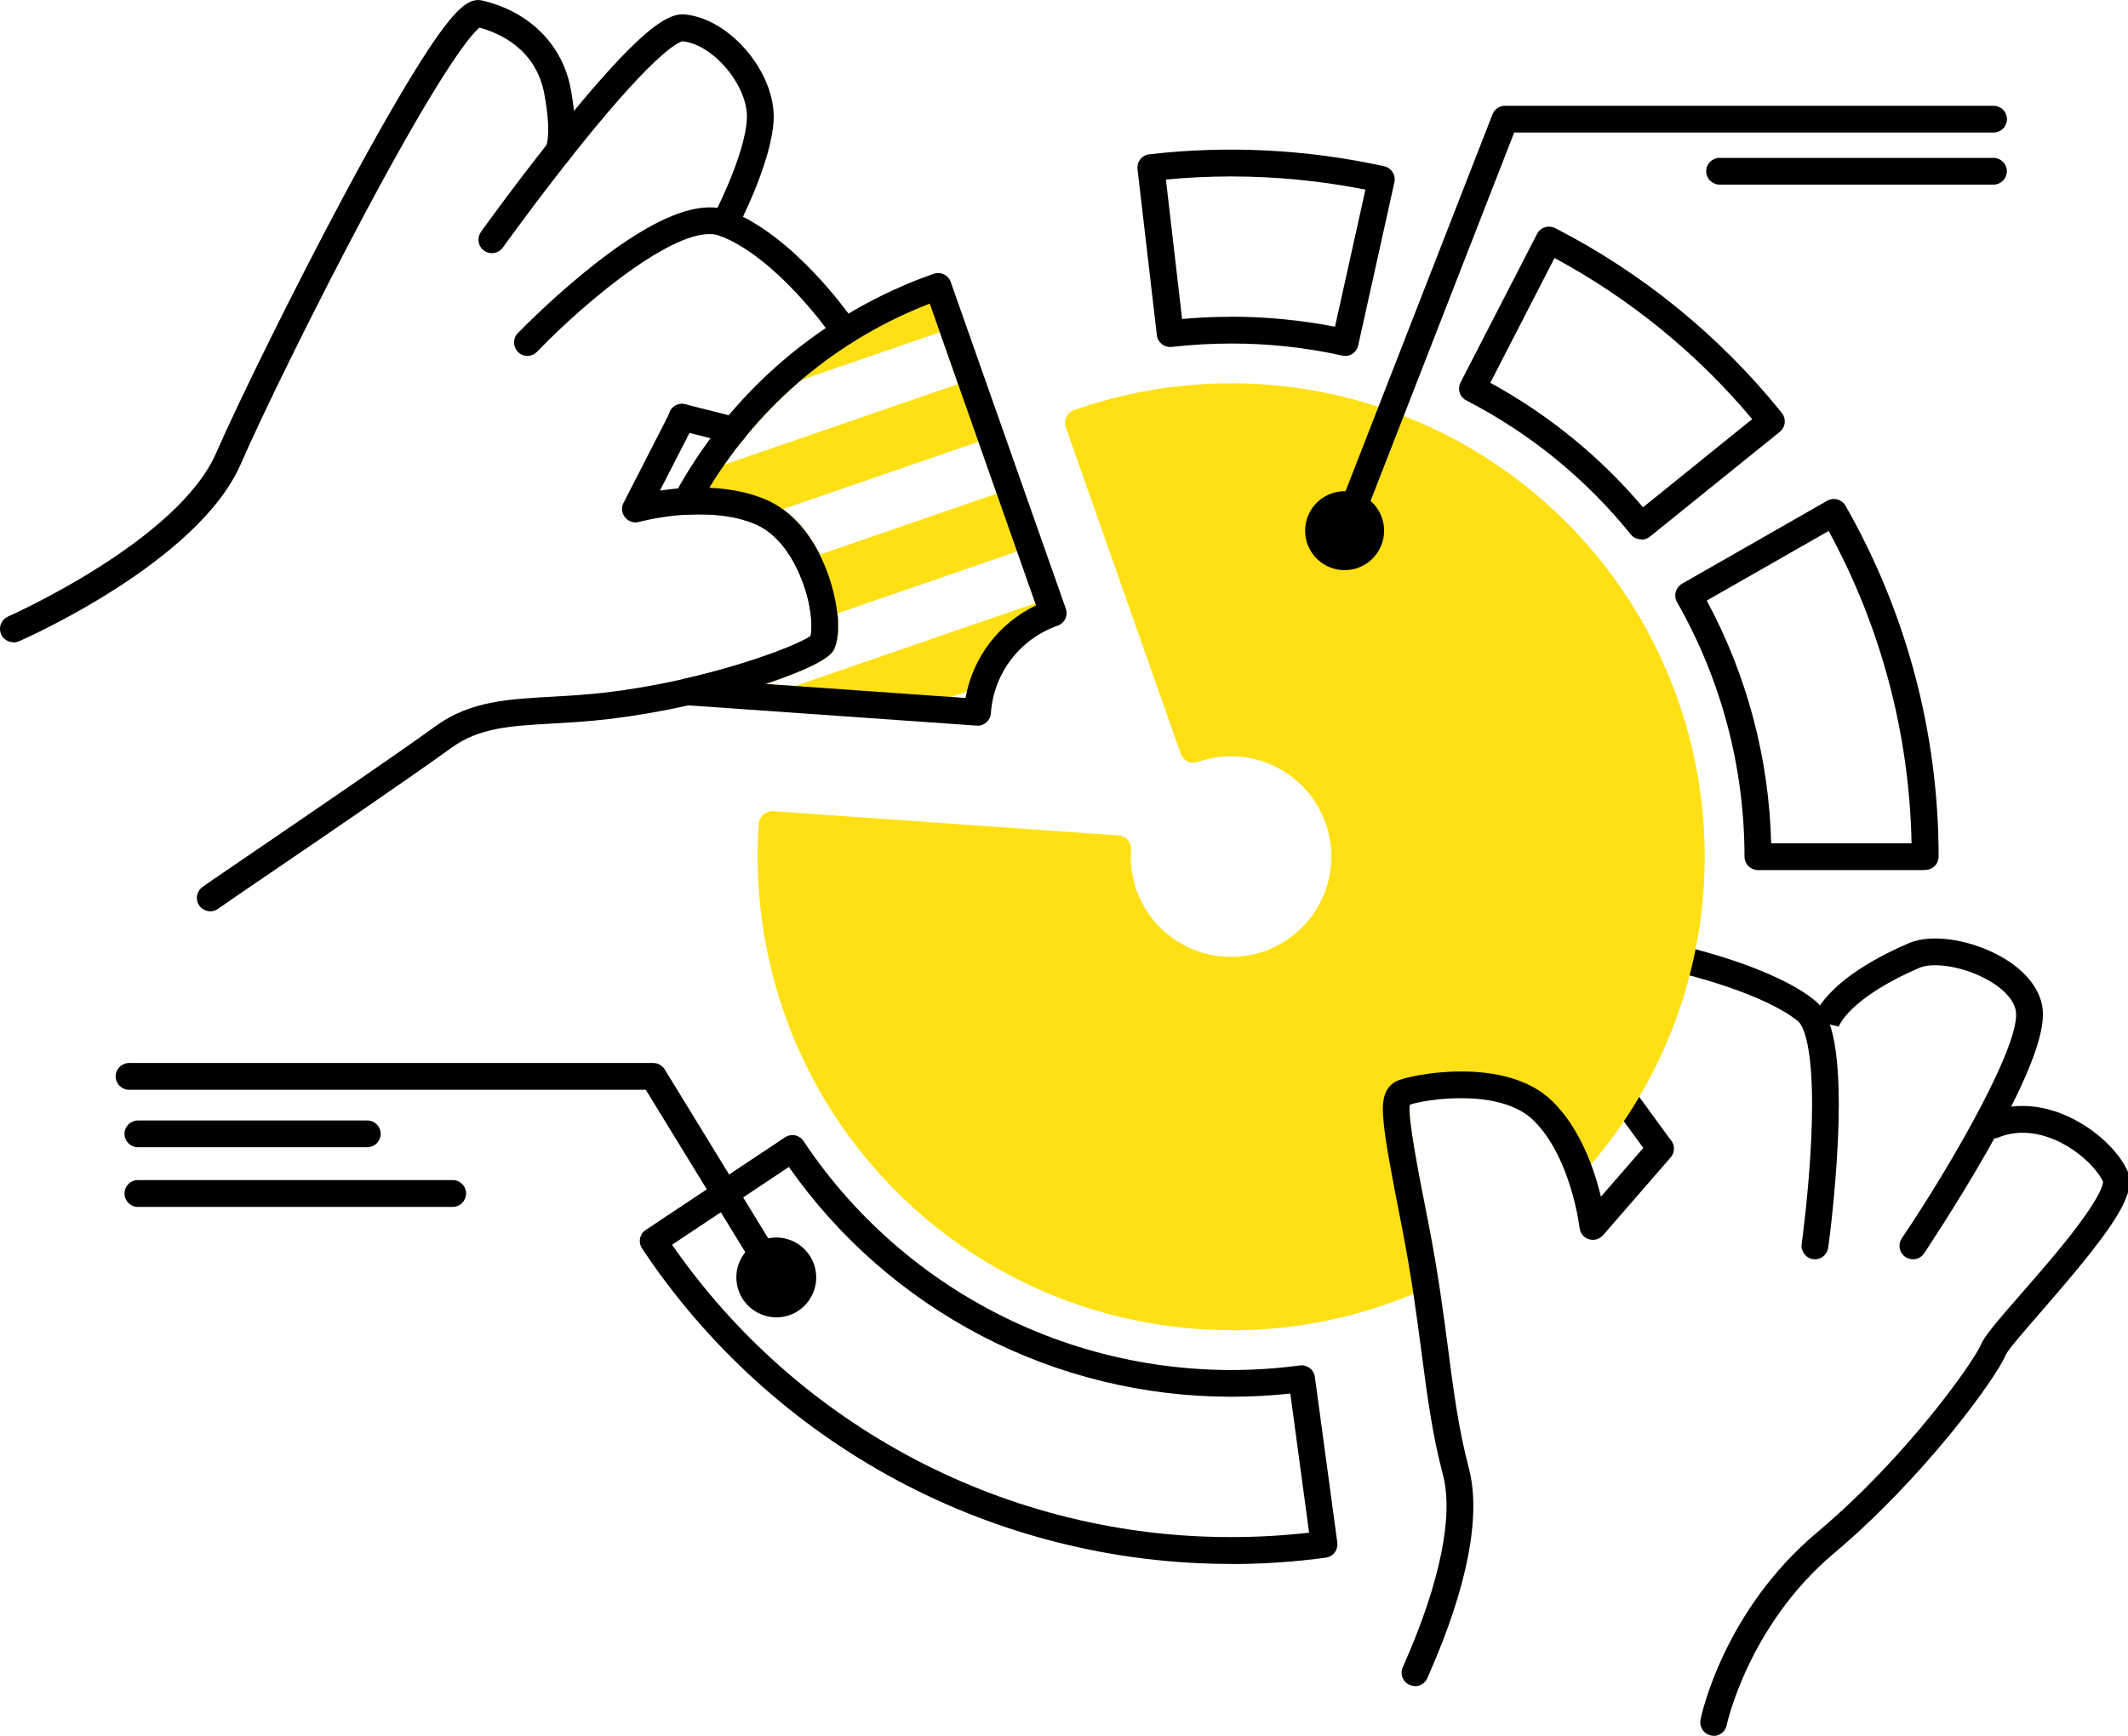 <?xml version="1.0" encoding="utf-8"?>
<svg xmlns="http://www.w3.org/2000/svg" id="Ebene_1" version="1.1" viewBox="0 0 2210.1 1803.2">
  
  <defs>
    <style>
      .st0 {
        mask: url(#mask);
      }

      .st1 {
        fill: #fff;
      }

      .st2 {
        fill: #ffe015;
      }
    </style>
    <mask height="654.7" id="mask" maskUnits="userSpaceOnUse" width="914.3" x="408.1" y="213.8">
      <g id="mask0_23445_894">
        <path class="st1" d="M974.2,297.3c-111.8,39.5-205,119.1-261.5,223.3,24.2-1.3,53,.4,77.8,11.2,55.3,24.1,73.8,113,63.4,136.2-3.8,8.4-63,33.1-140.1,50.7l301.2,21.2c1.6-23,9.9-45,23.9-63.3,14-18.3,33-32.2,54.7-39.8l-119.4-339.3Z"/>
      </g>
    </mask>
  </defs>
  <path d="M1724.4,1207c-2.2,0-4.4-.5-6.3-1.5-2-1-3.7-2.4-5-4.2l-38.6-52.9c-2.2-3-3.1-6.7-2.5-10.3.6-3.7,2.6-6.9,5.5-9.1,3-2.2,6.7-3.1,10.4-2.5,3.7.6,6.9,2.6,9.1,5.5l38.6,52.9c1.5,2.1,2.4,4.5,2.6,7.1.2,2.6-.3,5.1-1.5,7.4-1.2,2.3-2.9,4.2-5.1,5.6-2.2,1.3-4.7,2.1-7.3,2.1Z"/>
  <path d="M1885.1,1308.2c-.7,0-1.3,0-2-.1-1.8-.2-3.6-.8-5.1-1.8-1.6-.9-3-2.2-4.1-3.6-1.1-1.5-1.9-3.1-2.4-4.9-.5-1.8-.6-3.6-.3-5.4,0-.5,7.4-53.3,9.9-109.1,4.7-101.8-10.4-119.6-13.5-122.2-35.2-29-116.4-48.7-117.2-48.9-1.8-.4-3.5-1.1-5.1-2.2-1.5-1.1-2.8-2.4-3.8-4-1-1.6-1.7-3.3-2-5.2-.3-1.8-.2-3.7.2-5.5.4-1.8,1.2-3.5,2.3-5,1.1-1.5,2.5-2.8,4.1-3.7,1.6-.9,3.4-1.6,5.2-1.8,1.8-.3,3.7-.1,5.5.3,3.6.9,88.3,21.4,128.4,54.5,12.5,10.3,28.6,36.6,23.6,145.2-2.6,57-9.9,110.9-10.1,111.4-.5,3.3-2.1,6.4-4.6,8.6-2.5,2.2-5.7,3.4-9.1,3.5Z"/>
  <path d="M1986.7,1308.2c-2.5,0-5-.7-7.2-2-2.2-1.3-3.9-3.2-5.1-5.4-1.2-2.2-1.7-4.7-1.6-7.3.1-2.5.9-5,2.4-7.1,53.5-79.3,125.5-205.4,118.2-237.3-2.7-11.9-14.7-24-32.9-33.2-26.2-13.3-54.5-15.9-66.7-10.6-74.5,32-84.2,61.3-84.3,61.6,0-.2.1-.3.1-.5l-27.2-6.2c1-4.2,11.9-42.5,100.4-80.5,21.7-9.3,58.8-4.7,90.4,11.4,25.9,13.2,42.8,31.6,47.4,51.9,3.7,16.3,1.8,49.9-57.2,153.7-31.5,55.3-64.8,104.9-65.1,105.4-1.3,1.9-3,3.4-5,4.5-2,1.1-4.3,1.6-6.5,1.6Z"/>
  <path d="M1779.8,1803.2c-.9,0-1.9,0-2.8-.3-1.8-.4-3.5-1.1-5-2.1-1.5-1-2.8-2.3-3.8-3.9-1-1.5-1.7-3.2-2.1-5-.3-1.8-.3-3.6,0-5.4.9-4.6,23.9-112.8,120.9-194.4,95-79.9,163.8-179.1,170.5-195.5,3.6-8.6,15.9-23.1,41.5-52.4,19.5-22.4,41.6-47.7,58.9-70.8,24.9-33.1,26.3-43.8,26.3-45.7-10.8-23.8-62-65.1-108.6-46.1-3.4,1.4-7.3,1.4-10.7,0-3.4-1.4-6.1-4.2-7.5-7.6-1.4-3.4-1.4-7.3,0-10.7,1.4-3.4,4.2-6.1,7.6-7.5,62.4-25.5,129.3,25.2,144.9,61.3,10.4,24-19.4,64.3-89.9,145.4-16.1,18.5-34.3,39.4-36.8,44.9-10.3,24.9-85.5,127.9-178.3,206.1-89.3,75.1-111.4,177.7-111.6,178.7-.6,3.1-2.3,6-4.8,8-2.5,2-5.6,3.1-8.8,3.2Z"/>
  <path class="st2" d="M1469.5,1272c-22.2-112.7-24-131.1-12.9-136.7,11.1-5.6,102.9-23.9,145.9,18.5,15.2,14.9,26,34.2,33.8,53,77.5-87.3,120.3-200,120.1-316.8,0-263.9-213.9-477.8-477.8-477.8-54.1,0-107.8,9.1-158.8,27l119.5,339.3c23.7-8.3,49.4-8.9,73.4-1.7,24,7.2,45.1,21.9,60.3,42,15.1,20,23.5,44.3,23.9,69.4.4,25.1-7.2,49.7-21.7,70.1-14.5,20.5-35.1,35.8-58.9,43.8-23.8,8-49.5,8.2-73.4.6-23.9-7.6-44.8-22.6-59.6-42.9-14.8-20.2-22.8-44.7-22.8-69.8s0-5.5.3-8.3l-358.7-25.2c-.8,11-1.2,22.2-1.2,33.5,0,263.9,213.9,477.8,477.8,477.8,69.1,0,137.4-14.9,200.2-43.9-2.6-16.2-5.7-33.4-9.3-51.9Z"/>
  <path class="st2" d="M1278.6,1381.8c-64.6,0-128.5-12.7-188.2-37.4-59.7-24.7-113.9-60.9-159.5-106.6-45.7-45.7-81.9-99.9-106.6-159.5-24.7-59.7-37.4-123.6-37.4-188.2,0-11.6.4-23.1,1.2-34.5.3-3.7,2-7.1,4.8-9.5,2.8-2.4,6.4-3.6,10.1-3.4l358.7,25.2c1.8.1,3.6.6,5.3,1.4,1.7.8,3.1,2,4.3,3.4s2.1,3,2.7,4.8c.6,1.8.8,3.6.6,5.4-.2,2.2-.2,4.6-.2,7.2,0,22.1,7.1,43.6,20.1,61.4,13.1,17.8,31.5,31,52.5,37.7,21.1,6.7,43.7,6.5,64.7-.5,20.9-7,39.1-20.6,51.9-38.6,12.8-18.1,19.4-39.7,19.1-61.8-.3-22.1-7.7-43.5-21-61.2-13.3-17.6-31.9-30.6-53.1-37-21.1-6.4-43.8-5.9-64.6,1.5-3.5,1.2-7.3,1-10.6-.6-3.3-1.6-5.9-4.5-7.1-7.9l-119.4-339.3c-1.2-3.5-1-7.3.6-10.6s4.4-5.9,7.9-7.1c102.8-36.2,214.6-37.2,318-2.9,103.4,34.3,192.5,101.9,253.3,192.3,60.8,90.4,89.9,198.4,82.7,307.1s-50.3,211.9-122.6,293.5c-1.6,1.8-3.6,3.1-5.8,3.9-2.2.8-4.6,1-7,.6-2.3-.4-4.5-1.4-6.3-2.9-1.8-1.5-3.3-3.4-4.2-5.6-8.4-20.2-18.7-36.4-30.7-48.3-35-34.5-113.5-21.7-128.6-16.4-2.5,12.6,9.4,73.1,19.1,122.1,3.4,17.3,6.5,34.4,9.4,52.4.5,3,0,6.1-1.5,8.8-1.4,2.7-3.7,4.8-6.5,6.1-64.5,29.9-134.8,45.3-206,45.2ZM815.1,871.3c-.2,6.2-.4,12.4-.4,18.6,0,255.8,208.1,463.9,463.9,463.9,63.6.1,126.4-12.9,184.7-38.3-2.3-13.9-4.8-27.3-7.5-40.9-10.9-55.4-17.2-89.3-19.1-109.9-1.5-16.2-2-34.2,13.6-41.9,13.3-6.6,113-27.1,161.9,21,10.9,11,20.2,23.6,27.4,37.4,66.6-82.5,102.9-185.3,102.9-291.3,0-255.8-208.1-463.9-463.9-463.9-47.8,0-95.3,7.3-140.9,21.8l110.4,313.5c26.5-6.3,54.3-4.3,79.7,5.8,25.3,10.1,46.9,27.8,61.8,50.6,14.9,22.8,22.3,49.7,21.3,77s-10.4,53.5-26.9,75.2c-16.5,21.7-39.3,37.8-65.3,46s-53.9,8.2-79.9,0c-26-8.2-48.8-24.3-65.2-46-16.5-21.7-25.8-48-26.8-75.2l-331.6-23.3Z"/>
  <path d="M1469.5,1751.5c-1.5,0-3-.2-4.4-.7-1.7-.6-3.3-1.5-4.7-2.7-1.4-1.2-2.5-2.7-3.3-4.3-.8-1.6-1.3-3.4-1.4-5.2-.1-1.8,0-3.7.7-5.4.4-1.1,1-2.4,2.5-5.8,36.7-83.5,50.8-152.7,39.8-194.9-11.2-42.7-16.3-81.5-22.2-126.5-4.9-37.3-10.4-79.6-20.5-131.1-10.9-55.4-17.2-89.3-19.1-109.9-1.5-16.2-2-34.2,13.6-41.9,13.3-6.6,113-27.1,161.9,21,29.1,28.6,43.5,70.9,50.3,99.1l51.3-59.1c2.4-2.8,5.9-4.5,9.5-4.7,3.7-.2,7.3,1,10.1,3.4,2.8,2.4,4.5,5.8,4.8,9.5.3,3.7-.9,7.3-3.3,10.1l-70.2,80.8c-1.8,2.1-4.1,3.5-6.7,4.3-2.6.7-5.4.7-8-.1-2.6-.8-4.9-2.3-6.6-4.4-1.7-2.1-2.8-4.6-3.1-7.3,0-.7-8.8-73.4-47.7-111.7-35-34.5-113.5-21.7-128.6-16.4-2.5,12.6,9.4,73.1,19.1,122,10.3,52.4,15.9,95.1,20.8,132.8,5.8,44.1,10.7,82.1,21.5,123.1,12.8,49-1.4,122.8-41.2,213.2-.8,1.8-1.3,3.1-1.6,3.7-1,2.7-2.7,5-5,6.7-2.3,1.7-5.1,2.6-8,2.6ZM1482.7,1742c0,0,0,.2,0,.2,0,0,0-.2,0-.2Z"/>
  <path d="M1397.1,369.7c-1,0-2-.1-3-.3-37.9-8.4-76.6-12.6-115.5-12.5-20.6,0-41.2,1.2-61.7,3.5-3.7.4-7.3-.6-10.2-2.9-2.9-2.3-4.8-5.6-5.2-9.3l-20.1-172.5c-.2-1.8,0-3.7.4-5.4.5-1.8,1.4-3.4,2.5-4.8,1.1-1.4,2.5-2.6,4.1-3.5,1.6-.9,3.4-1.5,5.2-1.7,81.4-9.4,163.8-5.2,243.9,12.4,1.8.4,3.5,1.1,5,2.2,1.5,1,2.8,2.4,3.8,3.9,1,1.5,1.7,3.3,2,5.1.3,1.8.3,3.6-.1,5.4l-37.6,169.6c-.7,3.1-2.4,5.8-4.8,7.8-2.5,2-5.5,3.1-8.6,3.1ZM1278.6,329c36.2,0,72.3,3.5,107.9,10.4l31.6-142.4c-45.9-9.1-92.7-13.7-139.5-13.7-22.7,0-45.4,1.1-67.7,3.2l16.8,144.9c16.8-1.6,33.9-2.3,50.9-2.3Z"/>
  <path d="M1704.5,560.3c-2.1,0-4.1-.5-6-1.3-1.9-.9-3.5-2.2-4.8-3.8-46.6-57.8-104.8-105.2-170.8-139.2-3.3-1.7-5.8-4.6-6.9-8.1-1.1-3.5-.8-7.3.9-10.6l79.5-154.4c.8-1.6,2-3.1,3.4-4.2,1.4-1.2,3-2.1,4.8-2.6,1.8-.6,3.6-.8,5.4-.6,1.8.2,3.6.7,5.2,1.5,91,46.8,171.2,112.2,235.3,191.9,2.3,2.9,3.4,6.5,3.1,10.2-.4,3.7-2.2,7-5,9.4l-135.2,109.1c-2.5,2-5.6,3-8.8,3ZM1547.9,397.7c60.3,33,114.1,76.8,158.5,129.3l113.4-91.6c-57.2-68.3-126.9-125.1-205.3-167.4l-66.7,129.7Z"/>
  <path d="M1999.4,903.9h-173.6c-3.7,0-7.2-1.5-9.9-4.1-2.6-2.6-4.1-6.2-4.1-9.8,0-92.8-24.1-183.9-70.1-264.5-.9-1.6-1.5-3.3-1.7-5.2-.2-1.8-.1-3.7.4-5.4.5-1.8,1.3-3.4,2.4-4.9,1.1-1.4,2.5-2.7,4.1-3.6l150.8-86.2c3.2-1.8,7-2.3,10.6-1.3,3.6,1,6.6,3.3,8.4,6.5,63.4,111,96.7,236.6,96.7,364.4,0,1.8-.4,3.7-1.1,5.4-.7,1.7-1.7,3.2-3,4.5-1.3,1.3-2.9,2.3-4.6,3-1.7.7-3.5,1-5.3,1ZM1839.5,876.1h145.8c-2.2-113.5-31.7-224.8-86.1-324.5l-126.6,72.3c41.8,77.6,64.7,164,66.9,252.2Z"/>
  <path d="M1278.6,1624.7c-121.1,0-240.3-29.8-347.1-87-106.7-57.2-197.7-139.9-264.7-240.8-1-1.5-1.7-3.2-2.1-5-.3-1.8-.3-3.7,0-5.4.4-1.8,1.1-3.5,2.1-5,1-1.5,2.3-2.8,3.9-3.8l144.6-96.2c1.5-1,3.2-1.7,5-2.1,1.8-.3,3.6-.3,5.4,0,1.8.4,3.5,1.1,5,2.1,1.5,1,2.8,2.3,3.8,3.9,55.4,83.2,133.2,149.2,224.3,190.4s192,56,291.1,42.7c3.7-.5,7.4.5,10.3,2.7,2.9,2.2,4.9,5.5,5.4,9.2l23.3,172.1c.2,1.8.1,3.7-.3,5.4-.5,1.8-1.3,3.4-2.4,4.9-1.1,1.5-2.5,2.7-4.1,3.6-1.6.9-3.3,1.5-5.1,1.8-32.7,4.4-65.6,6.6-98.5,6.6ZM697.9,1293c65,93.8,151.8,170.4,253,223.4,101.1,52.9,213.6,80.5,327.7,80.4,27.1,0,54.1-1.5,81-4.6l-19.5-144.5c-20.4,2.2-40.9,3.3-61.4,3.3-90.1,0-179-21.6-258.9-63.1-80-41.6-148.7-101.8-200.5-175.6l-121.3,80.8Z"/>
  <path d="M1396.5,592.3c-8.1,0-16-2.4-22.8-6.9-6.7-4.5-12-10.9-15.1-18.4-3.1-7.5-3.9-15.7-2.3-23.7,1.6-8,5.5-15.3,11.2-21,5.7-5.7,13-9.6,21-11.2,8-1.6,16.2-.8,23.7,2.3s13.9,8.4,18.4,15.1c4.5,6.7,6.9,14.7,6.9,22.8,0,10.9-4.3,21.3-12,29-7.7,7.7-18.1,12-29,12ZM1396.5,538.1c-2.6,0-5.1.8-7.3,2.2-2.2,1.4-3.8,3.5-4.8,5.9s-1.3,5.1-.8,7.6c.5,2.6,1.8,4.9,3.6,6.7,1.8,1.8,4.2,3.1,6.7,3.6,2.6.5,5.2.2,7.6-.8s4.5-2.7,5.9-4.9c1.4-2.2,2.2-4.7,2.2-7.3,0-3.5-1.4-6.8-3.9-9.3s-5.8-3.8-9.3-3.9Z"/>
  <path d="M806.3,1368.5c-10.6,0-20.9-4.1-28.6-11.4-7.7-7.3-12.3-17.3-12.9-27.9-.6-10.6,3-21.1,9.9-29.1,6.9-8.1,16.6-13.2,27.2-14.3,10.6-1.1,21.2,1.9,29.6,8.4,8.4,6.5,14.1,15.9,15.7,26.4,1.7,10.5-.8,21.2-6.8,30-6,8.8-15.2,14.9-25.6,17.1-2.9.6-5.8.9-8.7.9ZM806.3,1313.4c-1,0-1.9,0-2.8.3-3.3.7-6.2,2.7-8.2,5.6-1.9,2.8-2.7,6.3-2.1,9.6.6,3.4,2.4,6.4,5.1,8.4,2.7,2.1,6.1,3,9.5,2.6s6.5-2,8.7-4.6c2.2-2.6,3.3-6,3.1-9.4-.2-3.4-1.7-6.6-4.2-8.9-2.5-2.3-5.8-3.6-9.2-3.6Z"/>
  <path d="M1396.4,565.2c-1.7,0-3.4-.3-5-.9-1.7-.7-3.3-1.7-4.6-2.9-1.3-1.3-2.4-2.8-3.1-4.4-.7-1.7-1.1-3.5-1.2-5.3,0-1.8.3-3.7.9-5.4l166.7-427.6c1-2.6,2.8-4.9,5.1-6.4,2.3-1.6,5.1-2.4,7.9-2.4h507.3c3.7,0,7.2,1.5,9.9,4.1,2.6,2.6,4.1,6.2,4.1,9.8s-1.5,7.2-4.1,9.8c-2.6,2.6-6.2,4.1-9.9,4.1h-497.8l-163.2,418.7c-1,2.6-2.8,4.9-5.1,6.4-2.3,1.6-5.1,2.4-7.9,2.4Z"/>
  <path d="M2070.4,191.8h-284.4c-3.7,0-7.2-1.5-9.9-4.1-2.6-2.6-4.1-6.2-4.1-9.8s1.5-7.2,4.1-9.8c2.6-2.6,6.2-4.1,9.9-4.1h284.4c3.7,0,7.2,1.5,9.8,4.1,2.6,2.6,4.1,6.2,4.1,9.8s-1.5,7.2-4.1,9.8c-2.6,2.6-6.1,4.1-9.8,4.1Z"/>
  <path d="M806.4,1340.9c-2.4,0-4.8-.6-6.8-1.8-2.1-1.2-3.8-2.8-5.1-4.9l-123.8-202.1H134c-3.7,0-7.2-1.5-9.8-4.1-2.6-2.6-4.1-6.2-4.1-9.8s1.5-7.2,4.1-9.8c2.6-2.6,6.2-4.1,9.8-4.1h544.5c2.4,0,4.8.6,6.8,1.8,2.1,1.2,3.9,2.8,5.1,4.9l127.9,208.8c1.3,2.1,2,4.5,2.1,7,0,2.5-.6,4.9-1.8,7.1-1.2,2.2-3,4-5.1,5.2-2.1,1.2-4.6,1.9-7.1,1.9h0Z"/>
  <path d="M381.5,1191.8h-238.3c-3.7,0-7.2-1.5-9.8-4.1-2.6-2.6-4.1-6.1-4.1-9.8s1.5-7.2,4.1-9.8c2.6-2.6,6.2-4.1,9.8-4.1h238.3c3.7,0,7.2,1.5,9.8,4.1,2.6,2.6,4.1,6.2,4.1,9.8s-1.5,7.2-4.1,9.8c-2.6,2.6-6.2,4.1-9.8,4.1Z"/>
  <path d="M470.2,1253.8H143.2c-3.7,0-7.2-1.5-9.8-4.1-2.6-2.6-4.1-6.2-4.1-9.9s1.5-7.2,4.1-9.8c2.6-2.6,6.2-4.1,9.8-4.1h327c3.7,0,7.2,1.5,9.8,4.1,2.6,2.6,4.1,6.2,4.1,9.8s-1.5,7.2-4.1,9.9c-2.6,2.6-6.2,4.1-9.8,4.1Z"/>
  <path d="M547.8,369.7c-2.7,0-5.4-.8-7.7-2.3-2.3-1.5-4-3.7-5.1-6.2-1.1-2.5-1.4-5.3-.9-8,.5-2.7,1.8-5.2,3.7-7.1,25.3-25.7,52.1-49.8,80.4-72.2,62.5-48.9,108.2-66.8,139.5-54.9,66,25.3,123.7,107,126.2,110.5,2,3,2.7,6.7,2,10.3-.7,3.5-2.7,6.7-5.7,8.7-3,2.1-6.6,2.9-10.2,2.3-3.6-.6-6.8-2.5-8.9-5.4-.5-.8-55.3-78.2-113.3-100.4-39.5-15.1-137.5,65.8-190,120.4-1.3,1.3-2.8,2.4-4.5,3.2-1.7.7-3.5,1.1-5.4,1.2Z"/>
  <path d="M762,460.9c-1.2,0-2.3-.2-3.4-.4l-53.4-13.5c-1.8-.4-3.6-1.2-5.1-2.2-1.5-1.1-2.8-2.5-3.8-4-1-1.6-1.6-3.4-1.9-5.2-.3-1.8-.2-3.7.3-5.6.5-1.8,1.3-3.5,2.4-5,1.1-1.5,2.6-2.7,4.2-3.7,1.6-.9,3.4-1.5,5.3-1.7,1.9-.2,3.8,0,5.6.5l53.4,13.5c3.3.8,6.2,2.8,8.1,5.6,1.9,2.8,2.8,6.2,2.3,9.6-.4,3.4-2.1,6.5-4.6,8.7-2.6,2.2-5.8,3.5-9.2,3.5h0Z"/>
  <path d="M510.8,263c-2.9,0-5.7-.9-8.1-2.6-1.5-1.1-2.8-2.4-3.7-4-1-1.6-1.6-3.3-1.9-5.1-.3-1.8-.2-3.6.2-5.4.4-1.8,1.2-3.5,2.2-5,.4-.6,40.8-56.9,85.5-112.1,26.4-32.6,49.2-58.5,67.6-77,27.2-27.1,44.7-38.2,58.7-36.8,47,4.5,94.3,60.6,92.2,109.4-2,44.5-37.1,111.4-38.5,114.3-1.8,3.2-4.7,5.5-8.2,6.6-3.5,1-7.2.7-10.5-1-3.2-1.7-5.7-4.6-6.8-8.1-1.1-3.5-.8-7.2.8-10.5.3-.7,33.7-64.3,35.4-102.5,1.5-33.6-34.6-77-66.7-80.3-2.9.4-24.7,7.2-104.8,106.6-43.2,53.6-81.7,107.4-82.1,107.8-1.3,1.8-3,3.2-5,4.2-2,1-4.1,1.5-6.4,1.5Z"/>
  <path d="M13.9,667.2c-3.2,0-6.3-1.1-8.8-3.1-2.5-2-4.2-4.8-4.8-8-.7-3.1-.2-6.4,1.2-9.2,1.5-2.8,3.9-5.1,6.8-6.4,1.8-.8,176.5-78.4,216.3-170.1,21.9-50.4,79.7-168.5,134.9-271.4,31.2-58.1,57.7-104.2,78.6-137.1C473.7,6.2,487.7-2.6,501.1.6c49.1,11.6,83.4,46.1,91.8,92.4,9.4,52,1.2,69.3-2.8,74.3-2.2,2.8-5.4,4.6-9,5.1-3.5.5-7.1-.4-10-2.4s-4.9-5.2-5.6-8.7c-.7-3.5,0-7.1,1.9-10.1.6-1.6,5.1-14.6-2-53.2-8.6-47.6-47.7-64-67.4-69.3-6.8,5.4-35.1,35.3-120.6,196-53.3,100.2-106.5,209.3-127.2,257.1-44.1,101.8-223.1,181.2-230.7,184.5-1.8.7-3.7,1.1-5.6,1.1Z"/>
  <path d="M218.4,946.7c-2.9,0-5.6-.9-8-2.5s-4.1-3.9-5.1-6.6c-1-2.7-1.1-5.6-.4-8.3s2.3-5.2,4.5-7.1c1.8-1.6,9.1-6.6,55.6-38.3,58-39.6,145.7-99.4,187.9-129.9,35.3-25.5,74.5-27.7,119.9-30.2,17.4-1,35.5-2,55.4-4.3,106.4-12.4,199.2-48,213.7-58.8,2.1-8,1.6-31-9.1-58.5-6.4-16.5-21-45.9-47.7-57.5-50.2-21.9-120.7-2.7-121.4-2.5-2.6.7-5.4.7-7.9-.2-2.6-.8-4.9-2.4-6.6-4.5-1.7-2.1-2.8-4.7-3.1-7.3-.3-2.7.2-5.4,1.5-7.8l48.8-95.3c.8-1.6,2-3.1,3.4-4.2,1.4-1.2,3-2.1,4.8-2.6,1.8-.6,3.6-.8,5.4-.6,1.8.2,3.6.7,5.2,1.5,1.6.8,3.1,2,4.2,3.4,1.2,1.4,2.1,3,2.6,4.8.6,1.7.8,3.6.6,5.4-.2,1.8-.7,3.6-1.5,5.2l-35.7,69.6c28.7-4.2,73.4-6.6,110.8,9.7,26.7,11.6,48.9,37.5,62.5,73,12.2,31.5,15.4,65,8,81.5-1.8,4-7.3,16.1-79.7,39.4-50.7,16.2-102.8,27.6-155.6,33.9-20.7,2.4-40,3.5-57.1,4.5-44.4,2.5-76.4,4.3-105.1,25-42.5,30.7-130.3,90.7-188.5,130.3-27.2,18.5-50.7,34.6-53.5,36.7-2.5,2-5.6,3.1-8.8,3.2Z"/>
  <g class="st0">
    <g>
      <path class="st2" d="M1015,753.8h-1l-301.2-21.2c-3.3-.2-6.4-1.7-8.8-4-2.4-2.4-3.8-5.5-4.1-8.8-.2-3.3.7-6.6,2.7-9.3,2-2.7,4.8-4.6,8.1-5.3,68.8-15.7,120.6-36.8,131-44.4,2.1-8,1.6-31-9.1-58.6-6.4-16.5-21-45.9-47.7-57.5-19-8.2-43-11.6-71.6-10.1-2.5.1-4.9-.4-7.1-1.5-2.2-1.1-4.1-2.8-5.4-4.9-1.3-2.1-2.1-4.5-2.2-7,0-2.5.5-4.9,1.7-7.1,58.1-107.4,154.1-189.3,269.3-229.8,3.5-1.2,7.3-1,10.6.6,3.3,1.6,5.9,4.4,7.1,7.9l119.5,339.3c.6,1.7.9,3.6.8,5.4-.1,1.8-.6,3.6-1.4,5.3-.8,1.7-1.9,3.1-3.3,4.3-1.4,1.2-2.9,2.2-4.7,2.8-19.2,6.7-36,19-48.3,35.1-12.3,16.2-19.6,35.6-21,55.9-.2,3.5-1.8,6.8-4.4,9.2-2.6,2.4-6,3.7-9.5,3.7h0ZM795.1,710.5l207.7,14.6c3.7-20.7,12.2-40.3,25-57,12.7-16.7,29.3-30.2,48.3-39.2l-110.4-313.5c-95.3,36.8-175.8,104-228.9,191.3,22.4,1,42.3,5.2,59.2,12.5,26.7,11.6,48.9,37.5,62.6,73,12.1,31.5,15.4,65,7.9,81.5-2,4.3-5.5,12.3-50.3,29.2-6.6,2.6-13.7,5.1-21.1,7.6Z"/>
      <path class="st2" d="M439.9,528.1c-7.5,0-14.8-2.7-20.6-7.5-5.8-4.9-9.6-11.6-10.8-19-1.2-7.4.2-15.1,4-21.5,3.9-6.5,9.9-11.4,17-13.8l727.6-250.8c8-2.6,16.6-2,24.1,1.7,7.5,3.7,13.2,10.2,16,18.1,2.7,7.9,2.2,16.6-1.4,24.1-3.6,7.5-10.1,13.4-18,16.2l-727.6,250.8c-3.3,1.2-6.8,1.8-10.4,1.8Z"/>
      <path class="st2" d="M481,641.6c-7.5,0-14.8-2.7-20.6-7.5-5.7-4.9-9.6-11.6-10.8-19-1.2-7.4.2-15.1,4-21.5,3.9-6.5,9.9-11.4,17-13.8l727.5-250.8c8-2.6,16.6-2,24.1,1.7,7.5,3.7,13.2,10.2,16,18.1,2.7,7.9,2.2,16.6-1.4,24.1-3.6,7.5-10.1,13.4-18,16.2l-727.6,250.8c-3.3,1.2-6.8,1.7-10.4,1.8Z"/>
      <path class="st2" d="M522.2,755c-7.5,0-14.8-2.7-20.6-7.5-5.8-4.9-9.6-11.6-10.8-19-1.2-7.4.2-15.1,4-21.5,3.9-6.5,9.9-11.4,17-13.8l727.6-250.8c7.9-2.6,16.6-2,24.1,1.7s13.2,10.2,16,18.2c2.7,7.9,2.2,16.6-1.4,24.1-3.6,7.5-10.1,13.4-17.9,16.2l-727.6,250.8c-3.3,1.1-6.8,1.7-10.4,1.8Z"/>
      <path class="st2" d="M563.3,868.5c-7.5,0-14.8-2.7-20.6-7.5-5.8-4.9-9.6-11.6-10.8-19-1.2-7.4.2-15,4-21.5,3.9-6.5,9.9-11.4,17-13.8l727.6-250.8c7.9-2.6,16.6-2,24.1,1.7,7.5,3.7,13.2,10.2,16,18.2,2.7,7.9,2.2,16.6-1.4,24.1-3.6,7.5-10.1,13.4-17.9,16.2l-727.6,250.8c-3.3,1.2-6.8,1.7-10.4,1.8Z"/>
    </g>
  </g>
  <path d="M1015,753.8h-1l-301.2-21.2c-3.3-.2-6.4-1.7-8.8-4-2.3-2.4-3.8-5.5-4-8.8-.3-3.3.7-6.6,2.7-9.3,2-2.7,4.8-4.6,8.1-5.3,68.8-15.7,120.7-36.8,131-44.4,2.1-8,1.6-31-9.1-58.5-6.4-16.5-21-45.9-47.7-57.5-19-8.3-43-11.6-71.6-10.1-2.5.1-4.9-.4-7.1-1.5-2.2-1.1-4.1-2.8-5.4-4.9-1.3-2.1-2.1-4.5-2.2-7,0-2.5.5-4.9,1.7-7.1,58.1-107.4,154.1-189.3,269.3-229.8,3.5-1.2,7.3-1,10.6.6,3.3,1.6,5.9,4.4,7.1,7.9l119.5,339.3c.6,1.7.9,3.6.8,5.4-.1,1.8-.6,3.6-1.3,5.3-.8,1.7-1.9,3.1-3.3,4.3-1.4,1.2-2.9,2.2-4.7,2.8-19.2,6.7-36,18.9-48.3,35.1-12.3,16.2-19.6,35.6-21,55.9-.2,3.5-1.8,6.8-4.4,9.2-2.6,2.4-6,3.8-9.5,3.7h0ZM795.1,710.5l207.7,14.6c3.6-20.7,12.2-40.3,24.9-57,12.8-16.7,29.3-30.2,48.3-39.2l-110.4-313.5c-95.3,36.8-175.8,104-228.9,191.3,22.4,1,42.3,5.2,59.2,12.5,26.7,11.6,48.9,37.6,62.5,73,12.1,31.5,15.4,65,8,81.5-2,4.3-5.5,12.3-50.3,29.2-6.6,2.6-13.7,5.1-21.1,7.6Z"/>
</svg>